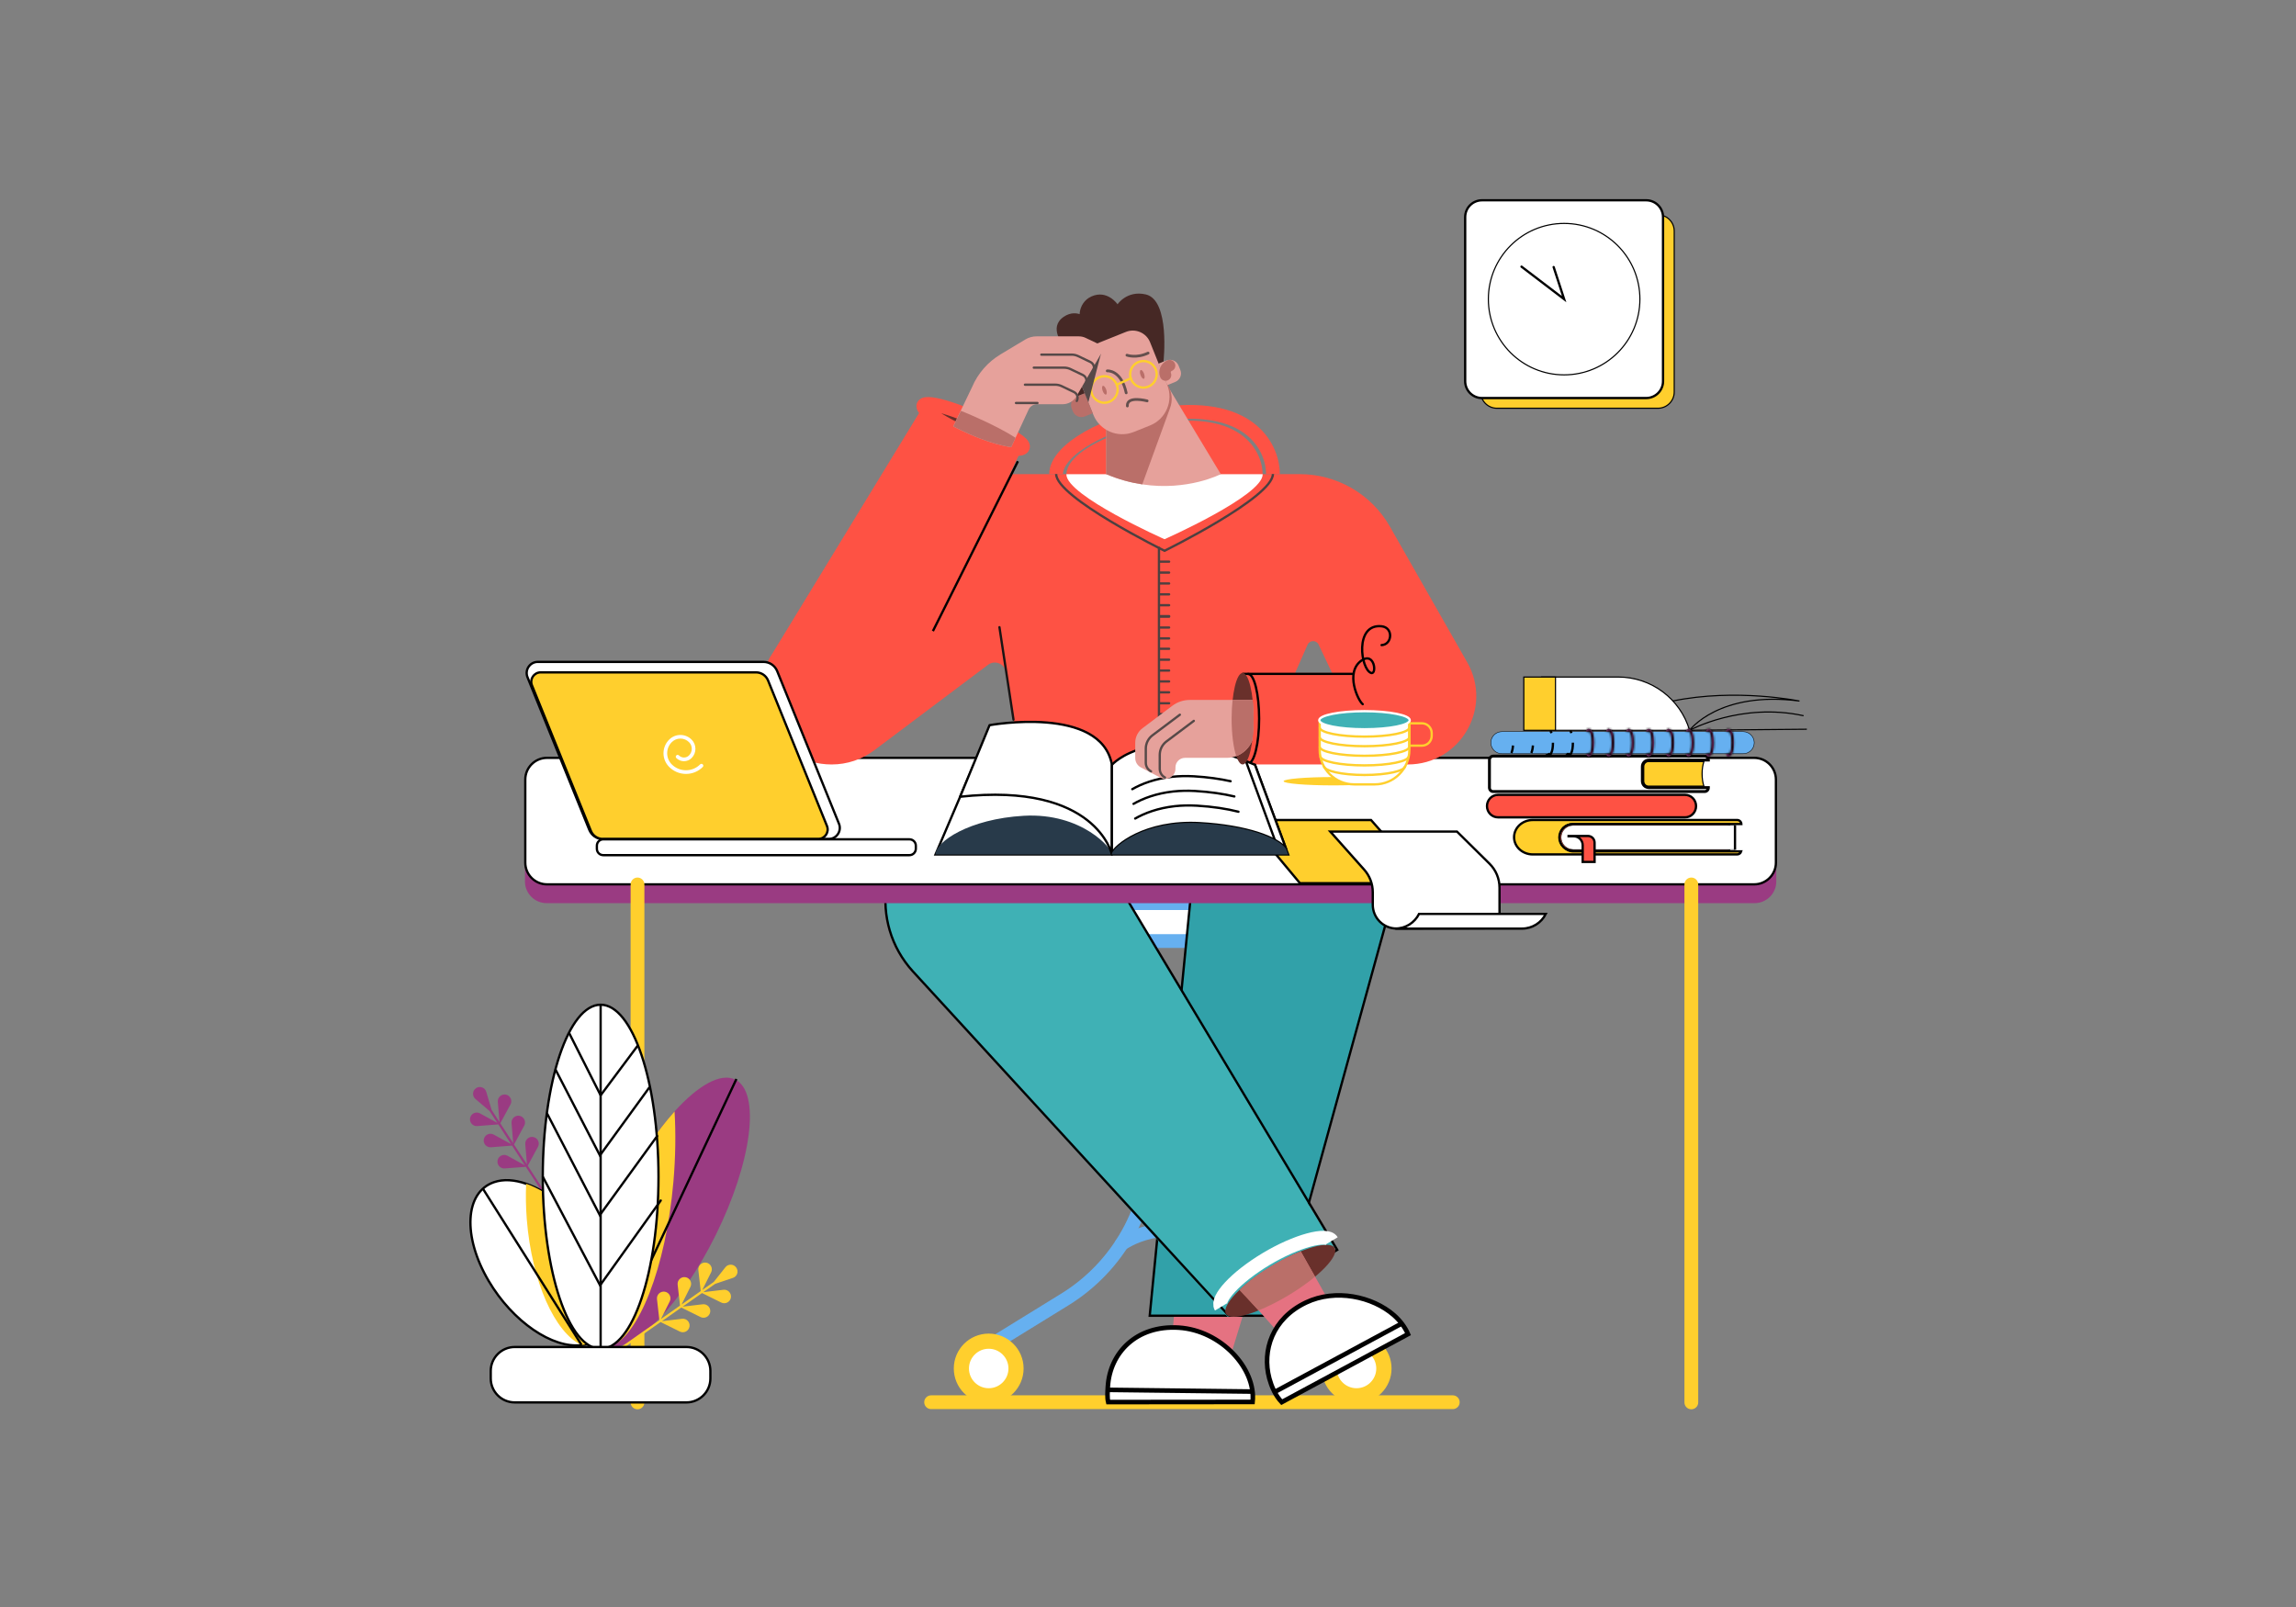 <svg width="1000" height="700" viewBox="0 0 1000 700" fill="none" xmlns="http://www.w3.org/2000/svg">
<rect x="0" y="0" width="1000" height="700" fill="#808080" stroke="none"/>
<path d="M405.539 610.798H632.739" stroke="#FFCF2D" stroke-width="6" stroke-miterlimit="10" stroke-linecap="round"/>
<path d="M519.059 409.904V498.866C519.059 526.254 533.259 551.683 556.579 566.057L589.399 586.288" stroke="#66B0F0" stroke-width="6" stroke-miterlimit="10" stroke-linecap="round" stroke-linejoin="round"/>
<path d="M501.277 409.904V498.866C501.277 526.254 487.078 551.683 463.758 566.057L430.938 586.288" stroke="#66B0F0" stroke-width="6" stroke-miterlimit="10" stroke-linecap="round" stroke-linejoin="round"/>
<path d="M489.337 409.904H529.358C532.898 409.904 535.758 407.045 535.758 403.507V393.411H482.938V403.507C482.938 407.045 485.797 409.904 489.337 409.904Z" fill="white" stroke="#66B0F0" stroke-width="6" stroke-miterlimit="10"/>
<path d="M590.88 610.798C582.76 610.798 576.18 604.221 576.18 596.104C576.18 587.988 582.76 581.411 590.88 581.411C599 581.411 605.58 587.988 605.58 596.104C605.58 604.221 599 610.798 590.88 610.798Z" fill="white" stroke="#FFCF2D" stroke-miterlimit="10"/>
<path d="M430.618 610.798C422.498 610.798 415.918 604.221 415.918 596.104C415.918 587.988 422.498 581.411 430.618 581.411C438.738 581.411 445.318 587.988 445.318 596.104C445.318 604.221 438.738 610.798 430.618 610.798Z" fill="white" stroke="#FFCF2D" stroke-miterlimit="10"/>
<path d="M430.62 607.699C424.22 607.699 419.02 602.502 419.02 596.104C419.02 589.707 424.22 584.509 430.62 584.509C437.02 584.509 442.22 589.707 442.22 596.104C442.22 602.502 437.02 607.699 430.62 607.699Z" fill="white" stroke="#FFCF2D" stroke-width="6" stroke-miterlimit="10"/>
<path d="M590.819 607.699C584.419 607.699 579.219 602.502 579.219 596.104C579.219 589.707 584.419 584.509 590.819 584.509C597.219 584.509 602.419 589.707 602.419 596.104C602.419 602.502 597.219 607.699 590.819 607.699Z" fill="white" stroke="#FFCF2D" stroke-width="6" stroke-miterlimit="10"/>
<path d="M488.559 541.847C488.559 541.847 507.599 527.893 531.819 541.847" stroke="#66B0F0" stroke-width="6" stroke-miterlimit="10" stroke-linecap="round" stroke-linejoin="round"/>
<path d="M603.042 404.138L603.039 404.146L603.037 404.154L556.518 573.114H500.75L519.096 385.494C522.046 364.512 539.874 348.931 560.898 348.99H560.899H564.899C593.262 349.05 611.534 376.792 603.042 404.138Z" fill="#31A1A9" stroke="black"/>
<path d="M511.279 573.614H541.159L536.459 588.987C530.559 583.11 522.339 578.871 513.359 578.332C512.519 578.272 511.699 578.252 510.879 578.252L511.279 573.614Z" fill="#E57281"/>
<path d="M545.559 610.678C547.119 596.204 531.838 579.451 513.338 578.312C494.838 577.172 483.419 589.387 482.519 603.901C482.379 606.1 482.178 608.779 482.658 610.738L545.559 610.678Z" fill="white" stroke="black" stroke-width="2" stroke-miterlimit="10"/>
<path d="M483.059 605.42L545.559 606.16" stroke="black" stroke-width="2" stroke-miterlimit="10"/>
<path d="M534.72 573.614L582.02 544.826L476.26 367.722C462.88 346.511 428.92 339.954 407.5 352.989C382.8 368.022 377.96 401.828 397.44 423.179L534.72 573.614Z" fill="#3FB1B5"/>
<path d="M534.919 572.814L582.419 544.427L476.459 367.722C463.079 346.511 429.119 339.954 407.699 352.989C382.999 368.022 378.159 401.828 397.639 423.179L534.919 572.814Z" stroke="black" stroke-miterlimit="10"/>
<path d="M581.28 543.567C579.18 540.088 566.88 543.627 553.8 551.503C540.72 559.36 531.86 568.836 533.96 572.314C536.06 575.793 548.32 571.975 561.4 564.118C574.46 556.261 583.36 547.065 581.28 543.567Z" fill="#69302B"/>
<path d="M578.398 566.077L556.318 579.951L550.078 572.954L548.178 570.815L540.258 561.939C543.658 558.46 548.318 554.782 553.818 551.503C558.258 548.845 562.638 546.726 566.598 545.286L572.778 556.141L574.138 558.52L578.398 566.077Z" fill="#E57281"/>
<path d="M613.239 581.131L558.239 610.778C556.859 609.298 555.679 607.559 554.739 605.58C553.939 603.921 553.319 602.182 552.839 600.422C549.599 588.267 554.179 574.334 568.799 567.376C581.699 561.239 597.759 564.758 607.039 572.834C609.779 575.253 611.939 578.072 613.239 581.131Z" fill="white" stroke="black" stroke-width="2" stroke-miterlimit="10"/>
<path d="M610.301 576.633L555.281 606.28" stroke="black" stroke-width="2" stroke-miterlimit="10" stroke-linecap="round"/>
<path d="M572.74 556.122C569.58 558.761 565.7 561.519 561.36 564.118C556.72 566.917 552.16 569.196 548.14 570.815L539.82 561.939C543.22 558.461 548.28 554.782 553.78 551.504C558.22 548.845 562.6 546.526 566.56 545.086L572.74 556.122Z" fill="#BA6F69"/>
<path d="M580.058 540.488C577.958 537.01 564.678 540.468 551.378 548.465C538.078 556.461 529.638 565.837 531.738 569.316" stroke="white" stroke-width="6" stroke-miterlimit="10"/>
<path d="M764.181 393.411C769.401 393.411 773.641 389.173 773.641 383.955V347.77C773.641 342.553 769.401 338.314 764.181 338.314H238.101C232.881 338.314 228.641 342.553 228.641 347.77V383.955C228.641 389.173 232.881 393.411 238.101 393.411H764.181Z" fill="#9A3B82"/>
<path d="M764.021 330.118H238.241C233.021 330.118 228.781 334.356 228.781 339.574V375.759C228.781 380.976 233.021 385.215 238.241 385.215H764.021C769.241 385.215 773.481 380.976 773.481 375.759V339.574C773.481 334.356 769.241 330.118 764.021 330.118Z" fill="white" stroke="black" stroke-miterlimit="10"/>
<path d="M736.641 385.254V610.878" stroke="#FFCF2D" stroke-width="6" stroke-miterlimit="10" stroke-linecap="round"/>
<path d="M277.66 385.254V610.878" stroke="#FFCF2D" stroke-width="6" stroke-miterlimit="10" stroke-linecap="round"/>
<path d="M260.38 554.722L259.54 555.262L229.02 508.262L219.84 508.962C217.88 509.122 216.32 507.342 216.72 505.403C217.14 503.484 219.28 502.484 221.02 503.444L228.56 507.582L223.02 499.026L213.84 499.746C211.88 499.906 210.32 498.106 210.74 496.187C211.16 494.268 213.3 493.268 215.04 494.228L222.58 498.346L217.04 489.79L207.86 490.51C205.9 490.669 204.34 488.87 204.76 486.951C205.18 485.032 207.32 484.032 209.06 484.992L216.6 489.13L213.26 483.992L207.06 478.695C205.56 477.415 205.72 475.056 207.36 473.977C209.02 472.897 211.24 473.717 211.8 475.616L214.1 483.433L217.54 488.73L216.82 479.934C216.66 477.975 218.44 476.416 220.36 476.815C222.28 477.215 223.28 479.374 222.34 481.094L217.9 489.29L223.52 497.946L222.8 489.17C222.64 487.211 224.42 485.652 226.34 486.051C228.26 486.451 229.26 488.61 228.32 490.33L223.88 498.526L229.5 507.182L228.78 498.406C228.62 496.447 230.4 494.868 232.32 495.287C234.24 495.687 235.24 497.846 234.3 499.566L229.86 507.762L260.38 554.722Z" fill="#9A3B82"/>
<path d="M311.659 538.109C296.999 567.636 277.199 588.168 265.499 586.748C264.539 586.628 263.639 586.368 262.799 585.948C251.679 580.431 255.519 550.064 271.399 518.118C278.199 504.423 286.099 492.689 293.779 484.152C304.039 472.777 313.899 467.119 320.259 470.278C331.379 475.796 327.519 506.163 311.659 538.109Z" fill="#9A3B82"/>
<path d="M293.299 514.779C290.039 552.203 278.059 582.39 265.519 586.748C264.559 586.628 263.659 586.368 262.819 585.949C251.699 580.431 255.539 550.064 271.419 518.118C278.219 504.424 286.119 492.689 293.799 484.152C294.359 493.568 294.239 503.944 293.299 514.779Z" fill="#FFCF2D"/>
<path d="M320.74 470L266 586.47" stroke="black" stroke-miterlimit="10"/>
<path d="M319.22 556.641L311.48 559.24L306.32 562.859L315.08 561.819C317.04 561.579 318.66 563.299 318.34 565.238C318 567.177 315.9 568.257 314.12 567.377L305.76 563.239L297.3 569.176L306.06 568.137C308.02 567.897 309.64 569.616 309.32 571.555C308.98 573.494 306.88 574.574 305.1 573.694L296.74 569.556L288.3 575.493L297.06 574.454C299.02 574.214 300.64 575.933 300.3 577.872C299.96 579.812 297.86 580.891 296.08 580.011L287.72 575.873L272.26 586.729H270.52L287.18 575.034L286.14 565.897C285.92 563.938 287.64 562.319 289.58 562.659C291.52 562.999 292.58 565.118 291.7 566.877L287.84 574.574L296.18 568.716L295.14 559.58C294.92 557.621 296.64 556.002 298.58 556.342C300.52 556.681 301.58 558.801 300.7 560.56L296.86 568.236L305.2 562.379L304.16 553.243C303.94 551.284 305.66 549.664 307.6 550.004C309.54 550.344 310.6 552.463 309.72 554.223L305.86 561.919L310.88 558.401L315.94 552.003C317.16 550.464 319.54 550.524 320.66 552.143C321.84 553.763 321.1 556.022 319.22 556.641Z" fill="#FFCF2D"/>
<path d="M256.479 585.189C255.479 585.529 254.419 585.769 253.339 585.909C240.739 587.548 223.339 575.793 212.819 557.941C201.399 538.549 202.439 519.317 215.139 514.959C219.259 513.54 224.119 513.88 229.159 515.639C239.679 519.297 251.079 529.093 258.799 542.188C270.199 561.599 269.159 580.831 256.479 585.189Z" fill="white" stroke="black" stroke-miterlimit="10"/>
<path d="M256.478 585.189C255.478 585.529 254.418 585.769 253.338 585.909C241.698 580.631 231.578 558.281 229.438 531.133C229.018 525.775 228.938 520.577 229.158 515.639C239.678 519.298 251.078 529.093 258.798 542.188C270.198 561.599 269.158 580.831 256.478 585.189Z" fill="#FFCF2D"/>
<path d="M210.32 517.778L253.32 585.909" stroke="black" stroke-miterlimit="10"/>
<path d="M261.598 587.548C275.516 587.548 286.798 553.993 286.798 512.6C286.798 471.208 275.516 437.652 261.598 437.652C247.681 437.652 236.398 471.208 236.398 512.6C236.398 553.993 247.681 587.548 261.598 587.548Z" fill="white" stroke="black" stroke-miterlimit="10"/>
<path d="M261.598 437.632V587.548" stroke="black" stroke-miterlimit="10"/>
<path d="M277.657 455.605L261.597 477.115L247.977 450.167" stroke="black" stroke-miterlimit="10" stroke-linecap="round"/>
<path d="M282.72 473.817L261.28 503.284L242 466" stroke="black" stroke-miterlimit="10" stroke-linecap="round"/>
<path d="M286.218 494.868L261.238 529.293L238.418 485.312" stroke="black" stroke-miterlimit="10" stroke-linecap="round"/>
<path d="M287.777 522.936L261.357 559.88L236.457 512.66" stroke="black" stroke-miterlimit="10" stroke-linecap="round"/>
<path d="M298.958 610.878H224.178C218.418 610.878 213.738 606.2 213.738 600.443V597.184C213.738 591.427 218.418 586.749 224.178 586.749H298.958C304.718 586.749 309.398 591.427 309.398 597.184V600.443C309.398 606.22 304.718 610.878 298.958 610.878Z" fill="white" stroke="black" stroke-miterlimit="10"/>
<path d="M738.701 351.13C738.701 353.841 736.536 356.027 733.901 356.027H652.441C649.786 356.027 647.641 353.842 647.641 351.13C647.641 348.419 649.805 346.232 652.441 346.232H733.901C736.536 346.232 738.701 348.419 738.701 351.13Z" fill="#FE5244" stroke="black"/>
<path d="M704.821 294.914H671.48V318.104H735.88C731.8 304.35 719.161 294.914 704.821 294.914Z" fill="white" stroke="black" stroke-width="0.5" stroke-miterlimit="10"/>
<path d="M677.48 294.914V318.104L663.68 318.124V294.914H677.48Z" fill="#FFCF2D" stroke="black" stroke-width="0.5" stroke-miterlimit="10"/>
<path d="M786.941 317.644L735.881 318.104C735.881 318.104 748.661 300.791 783.741 305.369C783.741 305.369 756.301 299.652 728.461 305.369" stroke="black" stroke-width="0.5" stroke-miterlimit="10"/>
<path d="M735.879 318.103C735.879 318.103 758.259 305.809 785.539 311.766" stroke="black" stroke-width="0.5" stroke-miterlimit="10"/>
<path d="M741.33 337.076C741.33 339.116 741.625 340.991 742.108 342.443H717.96C716.852 342.443 715.91 341.469 715.91 340.254V333.917C715.91 332.682 716.832 331.728 717.96 331.728H742.106C741.624 333.164 741.33 335.038 741.33 337.076Z" fill="#FFCF2D" stroke="black" stroke-width="0.5"/>
<path d="M743.939 330.958L718.12 330.958L718.112 330.958C716.506 330.982 715.18 332.277 715.18 333.917V340.254C715.18 341.893 716.507 343.193 718.12 343.193H743.939C743.918 344.017 743.25 344.672 742.42 344.672H650.36C649.516 344.672 648.84 343.996 648.84 343.153V330.998C648.84 330.155 649.516 329.479 650.36 329.479H742.42C743.25 329.479 743.918 330.134 743.939 330.958Z" fill="white" stroke="black"/>
<path d="M715.68 333.917V340.254C715.68 341.614 716.78 342.693 718.12 342.693H744.44V343.153C744.44 344.272 743.54 345.172 742.42 345.172H650.36C649.24 345.172 648.34 344.272 648.34 343.153V330.998C648.34 329.879 649.24 328.979 650.36 328.979H742.42C743.54 328.979 744.44 329.879 744.44 330.998V331.458H718.12C716.78 331.478 715.68 332.557 715.68 333.917Z" stroke="black" stroke-width="0.5" stroke-miterlimit="10"/>
<path d="M681.044 360.497L681.044 360.497L681.04 360.5C679.959 361.513 679.321 363.295 679.321 364.784C679.321 366.294 679.98 367.802 681.025 368.929C682.071 370.059 683.538 370.841 685.181 370.841H758.372C758.154 371.609 757.447 372.18 756.601 372.18H667.581C665.328 372.18 663.289 371.328 661.82 369.974C660.353 368.62 659.441 366.75 659.441 364.684C659.441 360.577 663.041 357.187 667.581 357.187H756.601C757.582 357.187 758.397 357.963 758.44 358.946H685.185C683.556 358.925 682.095 359.533 681.044 360.497Z" fill="#FFCF2D" stroke="black"/>
<path d="M684.92 359.026H753.1V359.426V370.141V370.541H684.92C684.164 370.541 683.43 370.393 682.772 370.12L682.77 370.119C682.044 369.821 681.385 369.397 680.86 368.854L680.86 368.854L680.854 368.848C679.803 367.798 679.16 366.364 679.16 364.784C679.16 361.601 681.736 359.026 684.92 359.026Z" fill="#FE5244" stroke="black"/>
<path d="M755.56 359.526V370.041H685.18C682.275 370.041 679.92 367.687 679.92 364.783C679.92 363.332 680.509 362.017 681.451 361.055C682.393 360.114 683.708 359.526 685.16 359.526H755.56Z" fill="white" stroke="black" stroke-width="0.2"/>
<path d="M755.66 359.426V370.141" stroke="black" stroke-miterlimit="10"/>
<path d="M694.5 367.023V375.459H689.32V368.162C689.32 366.028 687.598 364.284 685.44 364.284H683.18V364.144H691.62C693.222 364.144 694.5 365.438 694.5 367.023Z" fill="#FE5244" stroke="black"/>
<path d="M654.139 318.704H759.219C761.863 318.704 764.019 320.857 764.039 323.501C764.039 326.165 761.884 328.319 759.219 328.319H654.139C651.474 328.319 649.339 326.165 649.319 323.521C649.319 320.858 651.474 318.704 654.139 318.704Z" fill="#66B0F0" stroke="black" stroke-width="0.2"/>
<mask id="path-55-inside-1_1_1968" fill="white">
<path d="M735.38 328.439H734.32C734.44 328.759 734.74 329.559 735.4 329.559C735.8 329.559 737.76 329.259 737.76 323.521C737.76 321.482 737.52 319.923 737.04 318.863C736.46 317.604 735.7 317.464 735.42 317.464C734.74 317.464 734.44 318.284 734.32 318.603H735.38C735.42 318.523 735.46 318.483 735.48 318.463C735.84 318.563 736.8 319.563 736.8 323.521C736.8 327.48 735.84 328.459 735.48 328.579C735.44 328.539 735.4 328.499 735.38 328.439Z"/>
</mask>
<path d="M735.38 328.439H734.32C734.44 328.759 734.74 329.559 735.4 329.559C735.8 329.559 737.76 329.259 737.76 323.521C737.76 321.482 737.52 319.923 737.04 318.863C736.46 317.604 735.7 317.464 735.42 317.464C734.74 317.464 734.44 318.284 734.32 318.603H735.38C735.42 318.523 735.46 318.483 735.48 318.463C735.84 318.563 736.8 319.563 736.8 323.521C736.8 327.48 735.84 328.459 735.48 328.579C735.44 328.539 735.4 328.499 735.38 328.439Z" fill="#9A3B82"/>
<path d="M735.38 328.439L736.329 328.123L736.101 327.439H735.38V328.439ZM734.32 328.439V327.439H732.877L733.384 328.79L734.32 328.439ZM737.04 318.863L737.951 318.451L737.949 318.445L737.04 318.863ZM734.32 318.603L733.384 318.252L732.877 319.603H734.32V318.603ZM735.38 318.603V319.603H735.998L736.275 319.051L735.38 318.603ZM735.48 318.463L735.748 317.5L735.186 317.344L734.773 317.756L735.48 318.463ZM735.48 328.579L734.773 329.286L735.21 329.723L735.796 329.528L735.48 328.579ZM735.38 327.439H734.32V329.439H735.38V327.439ZM733.384 328.79C733.441 328.942 733.586 329.341 733.846 329.703C734.107 330.066 734.609 330.559 735.4 330.559V328.559C735.45 328.559 735.495 328.577 735.516 328.591C735.526 328.598 735.508 328.588 735.47 328.535C735.433 328.483 735.394 328.414 735.355 328.33C735.317 328.247 735.287 328.168 735.257 328.088L733.384 328.79ZM735.4 330.559C735.884 330.559 736.805 330.357 737.557 329.255C738.262 328.22 738.76 326.473 738.76 323.521H736.76C736.76 326.307 736.279 327.578 735.904 328.128C735.575 328.611 735.316 328.559 735.4 328.559V330.559ZM738.76 323.521C738.76 321.432 738.519 319.703 737.951 318.451L736.129 319.276C736.522 320.142 736.76 321.532 736.76 323.521H738.76ZM737.949 318.445C737.594 317.674 737.144 317.164 736.661 316.852C736.179 316.54 735.725 316.464 735.42 316.464V318.464C735.396 318.464 735.461 318.457 735.575 318.531C735.687 318.603 735.907 318.793 736.132 319.282L737.949 318.445ZM735.42 316.464C734.62 316.464 734.112 316.962 733.847 317.332C733.584 317.7 733.439 318.106 733.384 318.252L735.257 318.955C735.288 318.871 735.318 318.791 735.357 318.706C735.396 318.62 735.436 318.549 735.474 318.495C735.513 318.44 735.533 318.429 735.524 318.435C735.505 318.447 735.464 318.464 735.42 318.464V316.464ZM734.32 319.603H735.38V317.603H734.32V319.603ZM736.275 319.051C736.264 319.072 736.248 319.097 736.227 319.125C736.205 319.153 736.184 319.174 736.187 319.171L734.773 317.756C734.716 317.813 734.594 317.941 734.486 318.156L736.275 319.051ZM735.213 319.427C735.034 319.377 735 319.295 735.069 319.378C735.123 319.443 735.226 319.597 735.339 319.898C735.567 320.503 735.8 321.612 735.8 323.521H737.8C737.8 321.473 737.553 320.102 737.211 319.193C737.039 318.737 736.836 318.375 736.608 318.101C736.395 317.844 736.107 317.6 735.748 317.5L735.213 319.427ZM735.8 323.521C735.8 325.431 735.567 326.534 735.34 327.136C735.094 327.788 734.917 327.713 735.164 327.63L735.796 329.528C736.404 329.325 736.887 328.7 737.211 327.843C737.553 326.936 737.8 325.57 737.8 323.521H735.8ZM736.187 327.872C736.16 327.845 736.185 327.868 736.212 327.902C736.247 327.947 736.295 328.021 736.329 328.123L734.432 328.756C734.537 329.07 734.751 329.264 734.773 329.286L736.187 327.872Z" fill="black" mask="url(#path-55-inside-1_1_1968)"/>
<mask id="path-57-inside-2_1_1968" fill="white">
<path d="M744.06 328.439H743C743.12 328.759 743.42 329.559 744.08 329.559C744.48 329.559 746.44 329.259 746.44 323.521C746.44 321.482 746.2 319.923 745.72 318.863C745.14 317.604 744.38 317.464 744.1 317.464C743.42 317.464 743.12 318.284 743 318.603H744.06C744.1 318.523 744.14 318.483 744.16 318.463C744.52 318.563 745.48 319.563 745.48 323.521C745.48 327.48 744.52 328.459 744.16 328.579C744.14 328.539 744.1 328.499 744.06 328.439Z"/>
</mask>
<path d="M744.06 328.439H743C743.12 328.759 743.42 329.559 744.08 329.559C744.48 329.559 746.44 329.259 746.44 323.521C746.44 321.482 746.2 319.923 745.72 318.863C745.14 317.604 744.38 317.464 744.1 317.464C743.42 317.464 743.12 318.284 743 318.603H744.06C744.1 318.523 744.14 318.483 744.16 318.463C744.52 318.563 745.48 319.563 745.48 323.521C745.48 327.48 744.52 328.459 744.16 328.579C744.14 328.539 744.1 328.499 744.06 328.439Z" fill="#9A3B82"/>
<path d="M744.06 328.439L744.892 327.884L744.595 327.439H744.06V328.439ZM743 328.439V327.439H741.557L742.064 328.79L743 328.439ZM745.72 318.863L746.631 318.451L746.628 318.445L745.72 318.863ZM743 318.603L742.064 318.252L741.557 319.603H743V318.603ZM744.06 318.603V319.603H744.678L744.954 319.051L744.06 318.603ZM744.16 318.463L744.428 317.5L743.866 317.344L743.453 317.756L744.16 318.463ZM744.16 328.579L743.266 329.026L743.654 329.802L744.476 329.528L744.16 328.579ZM744.06 327.439H743V329.439H744.06V327.439ZM742.064 328.79C742.121 328.942 742.265 329.341 742.526 329.703C742.787 330.066 743.289 330.559 744.08 330.559V328.559C744.13 328.559 744.175 328.577 744.195 328.591C744.206 328.598 744.188 328.588 744.149 328.535C744.112 328.483 744.073 328.414 744.035 328.33C743.996 328.247 743.966 328.168 743.936 328.088L742.064 328.79ZM744.08 330.559C744.564 330.559 745.485 330.357 746.236 329.255C746.941 328.22 747.44 326.473 747.44 323.521H745.44C745.44 326.307 744.959 327.578 744.584 328.128C744.255 328.611 743.996 328.559 744.08 328.559V330.559ZM747.44 323.521C747.44 321.432 747.198 319.704 746.631 318.451L744.809 319.276C745.202 320.142 745.44 321.532 745.44 323.521H747.44ZM746.628 318.445C746.273 317.674 745.824 317.164 745.341 316.852C744.859 316.54 744.405 316.464 744.1 316.464V318.464C744.075 318.464 744.141 318.457 744.254 318.531C744.366 318.603 744.587 318.793 744.812 319.282L746.628 318.445ZM744.1 316.464C743.299 316.464 742.791 316.962 742.526 317.332C742.264 317.7 742.119 318.106 742.064 318.252L743.936 318.955C743.968 318.871 743.997 318.791 744.037 318.706C744.076 318.62 744.115 318.549 744.154 318.495C744.193 318.44 744.213 318.429 744.204 318.435C744.185 318.447 744.144 318.464 744.1 318.464V316.464ZM743 319.603H744.06V317.603H743V319.603ZM744.954 319.051C744.944 319.072 744.928 319.097 744.907 319.125C744.885 319.153 744.864 319.174 744.867 319.171L743.453 317.756C743.396 317.813 743.273 317.941 743.166 318.156L744.954 319.051ZM743.892 319.427C743.714 319.377 743.68 319.295 743.748 319.378C743.802 319.443 743.906 319.597 744.019 319.898C744.247 320.503 744.48 321.612 744.48 323.521H746.48C746.48 321.473 746.233 320.102 745.891 319.193C745.719 318.737 745.515 318.375 745.288 318.101C745.075 317.844 744.786 317.6 744.428 317.5L743.892 319.427ZM744.48 323.521C744.48 325.431 744.247 326.534 744.019 327.136C743.773 327.788 743.596 327.713 743.844 327.63L744.476 329.528C745.084 329.325 745.567 328.7 745.891 327.843C746.233 326.936 746.48 325.57 746.48 323.521H744.48ZM745.054 328.132C745.02 328.064 744.986 328.011 744.962 327.977C744.939 327.943 744.917 327.915 744.907 327.902C744.88 327.868 744.887 327.877 744.892 327.884L743.228 328.994C743.252 329.03 743.275 329.061 743.292 329.084C743.301 329.096 743.309 329.106 743.315 329.113C743.318 329.117 743.321 329.121 743.323 329.124C743.325 329.127 743.327 329.129 743.328 329.131C743.331 329.135 743.332 329.135 743.331 329.134C743.33 329.133 743.326 329.128 743.321 329.121C743.316 329.113 743.308 329.102 743.299 329.086C743.29 329.071 743.278 329.051 743.266 329.026L745.054 328.132Z" fill="black" mask="url(#path-57-inside-2_1_1968)"/>
<mask id="path-59-inside-3_1_1968" fill="white">
<path d="M752.76 328.439H751.7C751.82 328.759 752.12 329.559 752.78 329.559C753.34 329.559 755.14 329.119 755.14 323.521C755.14 317.904 753.34 317.484 752.78 317.484C752.1 317.484 751.8 318.304 751.68 318.623H752.74C752.78 318.543 752.82 318.503 752.84 318.483C753.24 318.583 754.16 319.623 754.16 323.541C754.16 325.94 753.82 327.18 753.52 327.819C753.28 328.339 753.02 328.559 752.84 328.599C752.82 328.539 752.8 328.499 752.76 328.439Z"/>
</mask>
<path d="M752.76 328.439H751.7C751.82 328.759 752.12 329.559 752.78 329.559C753.34 329.559 755.14 329.119 755.14 323.521C755.14 317.904 753.34 317.484 752.78 317.484C752.1 317.484 751.8 318.304 751.68 318.623H752.74C752.78 318.543 752.82 318.503 752.84 318.483C753.24 318.583 754.16 319.623 754.16 323.541C754.16 325.94 753.82 327.18 753.52 327.819C753.28 328.339 753.02 328.559 752.84 328.599C752.82 328.539 752.8 328.499 752.76 328.439Z" fill="#9A3B82"/>
<path d="M752.76 328.439L753.592 327.884L753.295 327.439H752.76V328.439ZM751.7 328.439V327.439H750.256L750.763 328.79L751.7 328.439ZM751.68 318.623L750.743 318.272L750.236 319.623H751.68V318.623ZM752.74 318.623V319.623H753.358L753.634 319.071L752.74 318.623ZM752.84 318.483L753.082 317.513L752.533 317.376L752.133 317.776L752.84 318.483ZM753.52 327.819L752.614 327.395L752.612 327.4L753.52 327.819ZM752.84 328.599L751.891 328.915L752.176 329.771L753.057 329.575L752.84 328.599ZM752.76 327.439H751.7V329.439H752.76V327.439ZM750.763 328.79C750.82 328.942 750.965 329.341 751.225 329.703C751.486 330.066 751.989 330.559 752.78 330.559V328.559C752.83 328.559 752.874 328.577 752.895 328.591C752.906 328.598 752.887 328.588 752.849 328.535C752.812 328.483 752.773 328.414 752.734 328.33C752.696 328.247 752.666 328.168 752.636 328.088L750.763 328.79ZM752.78 330.559C753.368 330.559 754.291 330.301 755.011 329.18C755.683 328.133 756.14 326.395 756.14 323.521H754.14C754.14 326.245 753.696 327.526 753.328 328.099C753.153 328.371 753.002 328.475 752.923 328.515C752.842 328.558 752.788 328.559 752.78 328.559V330.559ZM756.14 323.521C756.14 320.638 755.684 318.9 755.01 317.854C754.286 316.731 753.361 316.484 752.78 316.484V318.484C752.793 318.484 752.848 318.486 752.928 318.527C753.005 318.566 753.155 318.667 753.329 318.938C753.696 319.507 754.14 320.787 754.14 323.521H756.14ZM752.78 316.484C751.979 316.484 751.471 316.982 751.206 317.352C750.944 317.72 750.798 318.126 750.743 318.272L752.616 318.975C752.647 318.891 752.677 318.811 752.716 318.726C752.755 318.64 752.795 318.569 752.833 318.515C752.873 318.46 752.893 318.449 752.884 318.455C752.865 318.467 752.824 318.484 752.78 318.484V316.484ZM751.68 319.623H752.74V317.623H751.68V319.623ZM753.634 319.071C753.624 319.092 753.608 319.117 753.586 319.145C753.564 319.173 753.543 319.194 753.547 319.191L752.133 317.776C752.075 317.833 751.953 317.961 751.845 318.176L753.634 319.071ZM752.597 319.454C752.415 319.408 752.378 319.322 752.443 319.401C752.497 319.466 752.599 319.621 752.711 319.925C752.936 320.537 753.16 321.648 753.16 323.541H755.16C755.16 321.516 754.924 320.148 754.588 319.236C754.42 318.778 754.218 318.409 753.986 318.129C753.767 317.863 753.465 317.609 753.082 317.513L752.597 319.454ZM753.16 323.541C753.16 325.859 752.829 326.937 752.614 327.395L754.425 328.244C754.81 327.423 755.16 326.022 755.16 323.541H753.16ZM752.612 327.4C752.525 327.589 752.455 327.676 752.429 327.704C752.416 327.717 752.421 327.709 752.447 327.692C752.472 327.676 752.531 327.643 752.623 327.623L753.057 329.575C753.41 329.497 753.687 329.286 753.886 329.074C754.094 328.852 754.275 328.57 754.428 328.239L752.612 327.4ZM753.788 328.283C753.737 328.128 753.674 328.008 753.592 327.884L751.928 328.994C751.934 329.003 751.925 328.991 751.913 328.966C751.907 328.954 751.902 328.943 751.897 328.933C751.893 328.923 751.891 328.916 751.891 328.915L753.788 328.283Z" fill="black" mask="url(#path-59-inside-3_1_1968)"/>
<mask id="path-61-inside-4_1_1968" fill="white">
<path d="M709.279 328.439H708.219C708.339 328.759 708.639 329.559 709.299 329.559C709.699 329.559 711.659 329.259 711.659 323.521C711.659 317.904 709.859 317.484 709.299 317.484C708.619 317.484 708.319 318.304 708.199 318.623H709.259C709.299 318.543 709.339 318.503 709.359 318.483C709.759 318.583 710.679 319.623 710.679 323.541C710.679 327.5 709.719 328.479 709.359 328.599C709.359 328.539 709.319 328.499 709.279 328.439Z"/>
</mask>
<path d="M709.279 328.439H708.219C708.339 328.759 708.639 329.559 709.299 329.559C709.699 329.559 711.659 329.259 711.659 323.521C711.659 317.904 709.859 317.484 709.299 317.484C708.619 317.484 708.319 318.304 708.199 318.623H709.259C709.299 318.543 709.339 318.503 709.359 318.483C709.759 318.583 710.679 319.623 710.679 323.541C710.679 327.5 709.719 328.479 709.359 328.599C709.359 328.539 709.319 328.499 709.279 328.439Z" fill="#9A3B82"/>
<path d="M709.279 328.439L710.111 327.884L709.814 327.439H709.279V328.439ZM708.219 328.439V327.439H706.776L707.283 328.79L708.219 328.439ZM708.199 318.623L707.263 318.272L706.756 319.623H708.199V318.623ZM709.259 318.623V319.623H709.877L710.154 319.071L709.259 318.623ZM709.359 318.483L709.602 317.513L709.053 317.376L708.652 317.776L709.359 318.483ZM709.359 328.599H708.359V329.986L709.675 329.548L709.359 328.599ZM709.279 327.439H708.219V329.439H709.279V327.439ZM707.283 328.79C707.34 328.942 707.485 329.341 707.745 329.703C708.006 330.066 708.508 330.559 709.299 330.559V328.559C709.349 328.559 709.394 328.577 709.415 328.591C709.425 328.598 709.407 328.588 709.369 328.535C709.331 328.483 709.293 328.414 709.254 328.33C709.216 328.247 709.186 328.168 709.156 328.088L707.283 328.79ZM709.299 330.559C709.783 330.559 710.704 330.357 711.456 329.255C712.161 328.22 712.659 326.473 712.659 323.521H710.659C710.659 326.307 710.178 327.578 709.803 328.128C709.474 328.611 709.215 328.559 709.299 328.559V330.559ZM712.659 323.521C712.659 320.638 712.203 318.9 711.53 317.854C710.806 316.731 709.881 316.484 709.299 316.484V318.484C709.312 318.484 709.367 318.486 709.447 318.527C709.524 318.566 709.675 318.667 709.849 318.938C710.215 319.507 710.659 320.787 710.659 323.521H712.659ZM709.299 316.484C708.499 316.484 707.991 316.982 707.726 317.352C707.463 317.72 707.318 318.126 707.263 318.272L709.135 318.975C709.167 318.891 709.197 318.811 709.236 318.726C709.275 318.64 709.315 318.569 709.353 318.515C709.392 318.46 709.412 318.449 709.403 318.455C709.384 318.467 709.343 318.484 709.299 318.484V316.484ZM708.199 319.623H709.259V317.623H708.199V319.623ZM710.154 319.071C710.143 319.092 710.127 319.117 710.106 319.145C710.084 319.173 710.063 319.194 710.066 319.191L708.652 317.776C708.595 317.833 708.473 317.961 708.365 318.176L710.154 319.071ZM709.117 319.454C708.934 319.408 708.897 319.322 708.963 319.401C709.016 319.466 709.119 319.621 709.231 319.925C709.455 320.537 709.679 321.648 709.679 323.541H711.679C711.679 321.516 711.443 320.148 711.108 319.236C710.94 318.778 710.737 318.41 710.506 318.129C710.286 317.863 709.984 317.609 709.602 317.513L709.117 319.454ZM709.679 323.541C709.679 325.451 709.446 326.554 709.219 327.156C708.973 327.808 708.796 327.733 709.043 327.65L709.675 329.548C710.283 329.345 710.766 328.72 711.09 327.863C711.432 326.956 711.679 325.59 711.679 323.541H709.679ZM710.359 328.599C710.359 328.323 710.26 328.118 710.191 328.004C710.161 327.954 710.132 327.913 710.122 327.899C710.106 327.878 710.11 327.882 710.111 327.884L708.447 328.994C708.469 329.026 708.492 329.058 708.495 329.063C708.504 329.075 708.492 329.059 708.477 329.034C708.439 328.97 708.359 328.815 708.359 328.599H710.359Z" fill="black" mask="url(#path-61-inside-4_1_1968)"/>
<mask id="path-63-inside-5_1_1968" fill="white">
<path d="M717.978 328.439H716.918C717.038 328.759 717.338 329.559 717.998 329.559C718.378 329.559 719.078 329.399 719.618 328.279C720.098 327.26 720.358 325.66 720.358 323.521C720.358 321.382 720.118 319.783 719.618 318.763C719.078 317.644 718.378 317.484 717.998 317.484C717.318 317.484 717.018 318.304 716.898 318.623H717.958C717.998 318.543 718.038 318.503 718.058 318.483C718.298 318.523 718.538 318.783 718.738 319.203C719.018 319.803 719.378 321.042 719.378 323.541C719.378 326.02 719.038 327.26 718.738 327.879C718.538 328.299 718.278 328.559 718.058 328.599C718.038 328.539 718.018 328.499 717.978 328.439Z"/>
</mask>
<path d="M717.978 328.439H716.918C717.038 328.759 717.338 329.559 717.998 329.559C718.378 329.559 719.078 329.399 719.618 328.279C720.098 327.26 720.358 325.66 720.358 323.521C720.358 321.382 720.118 319.783 719.618 318.763C719.078 317.644 718.378 317.484 717.998 317.484C717.318 317.484 717.018 318.304 716.898 318.623H717.958C717.998 318.543 718.038 318.503 718.058 318.483C718.298 318.523 718.538 318.783 718.738 319.203C719.018 319.803 719.378 321.042 719.378 323.541C719.378 326.02 719.038 327.26 718.738 327.879C718.538 328.299 718.278 328.559 718.058 328.599C718.038 328.539 718.018 328.499 717.978 328.439Z" fill="#9A3B82"/>
<path d="M717.978 328.439L718.81 327.884L718.513 327.439H717.978V328.439ZM716.918 328.439V327.439H715.475L715.982 328.79L716.918 328.439ZM719.618 328.279L720.519 328.714L720.523 328.705L719.618 328.279ZM719.618 318.763L718.718 319.198L718.721 319.204L719.618 318.763ZM716.898 318.623L715.962 318.272L715.455 319.623H716.898V318.623ZM717.958 318.623V319.623H718.576L718.853 319.071L717.958 318.623ZM718.058 318.483L718.223 317.497L717.715 317.413L717.351 317.776L718.058 318.483ZM718.738 319.203L719.645 318.78L719.641 318.773L718.738 319.203ZM718.738 327.879L717.838 327.444L717.836 327.449L718.738 327.879ZM718.058 328.599L717.11 328.915L717.384 329.738L718.237 329.583L718.058 328.599ZM717.978 327.439H716.918V329.439H717.978V327.439ZM715.982 328.79C716.039 328.942 716.184 329.341 716.444 329.703C716.705 330.066 717.207 330.559 717.998 330.559V328.559C718.049 328.559 718.093 328.577 718.114 328.591C718.125 328.598 718.106 328.588 718.068 328.535C718.031 328.483 717.992 328.414 717.953 328.33C717.915 328.247 717.885 328.168 717.855 328.088L715.982 328.79ZM717.998 330.559C718.334 330.559 718.796 330.486 719.276 330.189C719.755 329.891 720.182 329.412 720.519 328.714L718.718 327.845C718.515 328.266 718.322 328.427 718.221 328.489C718.121 328.551 718.043 328.559 717.998 328.559V330.559ZM720.523 328.705C721.098 327.485 721.358 325.708 721.358 323.521H719.358C719.358 325.613 719.099 327.035 718.714 327.853L720.523 328.705ZM721.358 323.521C721.358 321.349 721.121 319.557 720.516 318.323L718.721 319.204C719.116 320.009 719.358 321.416 719.358 323.521H721.358ZM720.519 318.329C720.182 317.63 719.755 317.152 719.276 316.854C718.796 316.556 718.334 316.484 717.998 316.484V318.484C718.043 318.484 718.121 318.491 718.221 318.554C718.322 318.616 718.515 318.777 718.718 319.198L720.519 318.329ZM717.998 316.484C717.198 316.484 716.69 316.982 716.425 317.352C716.162 317.72 716.017 318.126 715.962 318.272L717.835 318.975C717.866 318.891 717.896 318.811 717.935 318.726C717.974 318.64 718.014 318.569 718.052 318.515C718.091 318.46 718.111 318.449 718.102 318.455C718.084 318.467 718.043 318.484 717.998 318.484V316.484ZM716.898 319.623H717.958V317.623H716.898V319.623ZM718.853 319.071C718.842 319.092 718.827 319.117 718.805 319.145C718.783 319.173 718.762 319.194 718.765 319.191L717.351 317.776C717.294 317.833 717.172 317.961 717.064 318.176L718.853 319.071ZM717.894 319.47C717.806 319.455 717.745 319.425 717.714 319.405C717.683 319.387 717.675 319.375 717.684 319.385C717.694 319.395 717.714 319.419 717.742 319.462C717.77 319.505 717.801 319.562 717.836 319.633L719.641 318.773C719.512 318.503 719.349 318.237 719.142 318.016C718.941 317.802 718.636 317.566 718.223 317.497L717.894 319.47ZM717.832 319.626C718.029 320.047 718.378 321.127 718.378 323.541H720.378C720.378 320.957 720.008 319.558 719.645 318.78L717.832 319.626ZM718.378 323.541C718.378 325.948 718.045 327.016 717.838 327.444L719.639 328.315C720.032 327.503 720.378 326.093 720.378 323.541H718.378ZM717.836 327.449C717.771 327.585 717.712 327.66 717.684 327.689C717.671 327.703 717.675 327.696 717.699 327.681C717.723 327.666 717.783 327.633 717.88 327.615L718.237 329.583C718.636 329.511 718.935 329.275 719.127 329.074C719.334 328.858 719.506 328.594 719.641 328.31L717.836 327.449ZM719.007 328.283C718.955 328.127 718.893 328.008 718.81 327.884L717.146 328.994C717.153 329.003 717.144 328.991 717.132 328.967C717.126 328.955 717.121 328.943 717.116 328.933C717.112 328.923 717.11 328.916 717.11 328.915L719.007 328.283Z" fill="black" mask="url(#path-63-inside-5_1_1968)"/>
<mask id="path-65-inside-6_1_1968" fill="white">
<path d="M726.678 328.439H725.618C725.738 328.759 726.038 329.559 726.698 329.559C727.258 329.559 729.058 329.119 729.058 323.521C729.058 317.764 727.098 317.484 726.698 317.484C726.018 317.484 725.718 318.304 725.598 318.623H726.658C726.698 318.543 726.738 318.503 726.758 318.483C727.118 318.583 728.078 319.583 728.078 323.541C728.078 327.46 727.158 328.499 726.758 328.599C726.738 328.539 726.718 328.499 726.678 328.439Z"/>
</mask>
<path d="M726.678 328.439H725.618C725.738 328.759 726.038 329.559 726.698 329.559C727.258 329.559 729.058 329.119 729.058 323.521C729.058 317.764 727.098 317.484 726.698 317.484C726.018 317.484 725.718 318.304 725.598 318.623H726.658C726.698 318.543 726.738 318.503 726.758 318.483C727.118 318.583 728.078 319.583 728.078 323.541C728.078 327.46 727.158 328.499 726.758 328.599C726.738 328.539 726.718 328.499 726.678 328.439Z" fill="#9A3B82"/>
<path d="M726.678 328.439L727.51 327.884L727.213 327.439H726.678V328.439ZM725.618 328.439V327.439H724.174L724.681 328.79L725.618 328.439ZM725.598 318.623L724.661 318.272L724.154 319.623H725.598V318.623ZM726.658 318.623V319.623H727.276L727.552 319.071L726.658 318.623ZM726.758 318.483L727.025 317.52L726.463 317.364L726.051 317.776L726.758 318.483ZM726.758 328.599L725.809 328.915L726.102 329.794L727 329.569L726.758 328.599ZM726.678 327.439H725.618V329.439H726.678V327.439ZM724.681 328.79C724.738 328.942 724.883 329.341 725.143 329.703C725.404 330.066 725.907 330.559 726.698 330.559V328.559C726.748 328.559 726.792 328.577 726.813 328.591C726.824 328.598 726.805 328.588 726.767 328.535C726.73 328.483 726.691 328.414 726.652 328.33C726.614 328.247 726.584 328.168 726.554 328.088L724.681 328.79ZM726.698 330.559C727.286 330.559 728.209 330.301 728.929 329.18C729.601 328.133 730.058 326.395 730.058 323.521H728.058C728.058 326.245 727.614 327.526 727.246 328.099C727.071 328.371 726.92 328.475 726.841 328.515C726.76 328.558 726.706 328.559 726.698 328.559V330.559ZM730.058 323.521C730.058 320.561 729.56 318.812 728.853 317.779C728.098 316.675 727.174 316.484 726.698 316.484V318.484C726.621 318.484 726.877 318.433 727.202 318.908C727.576 319.454 728.058 320.724 728.058 323.521H730.058ZM726.698 316.484C725.897 316.484 725.389 316.982 725.124 317.352C724.862 317.72 724.716 318.126 724.661 318.272L726.534 318.975C726.565 318.891 726.595 318.811 726.634 318.726C726.673 318.64 726.713 318.569 726.751 318.515C726.791 318.46 726.811 318.449 726.802 318.455C726.783 318.467 726.742 318.484 726.698 318.484V316.484ZM725.598 319.623H726.658V317.623H725.598V319.623ZM727.552 319.071C727.542 319.092 727.526 319.117 727.504 319.145C727.482 319.173 727.461 319.194 727.465 319.191L726.051 317.776C725.993 317.833 725.871 317.961 725.763 318.176L727.552 319.071ZM726.49 319.447C726.311 319.397 726.278 319.315 726.346 319.398C726.4 319.463 726.504 319.617 726.617 319.918C726.845 320.523 727.078 321.632 727.078 323.541H729.078C729.078 321.493 728.831 320.122 728.489 319.213C728.317 318.757 728.113 318.395 727.886 318.121C727.673 317.864 727.384 317.62 727.025 317.52L726.49 319.447ZM727.078 323.541C727.078 325.434 726.854 326.545 726.629 327.157C726.517 327.462 726.414 327.617 726.361 327.681C726.296 327.761 726.333 327.675 726.515 327.629L727 329.569C727.383 329.474 727.685 329.22 727.904 328.954C728.136 328.673 728.338 328.305 728.506 327.847C728.841 326.935 729.078 325.567 729.078 323.541H727.078ZM727.706 328.283C727.654 328.127 727.592 328.008 727.51 327.884L725.846 328.994C725.852 329.003 725.843 328.991 725.831 328.967C725.825 328.955 725.82 328.943 725.816 328.933C725.812 328.923 725.809 328.916 725.809 328.915L727.706 328.283Z" fill="black" mask="url(#path-65-inside-6_1_1968)"/>
<path d="M683.442 328.997C683.821 328.846 684.208 328.401 684.5 327.626C684.814 326.797 685.057 325.5 685.058 323.492C685.058 323.495 685.058 323.498 685.058 323.501C685.058 325.518 684.818 327.009 684.384 327.95L684.384 327.95L684.381 327.956C684.133 328.514 683.861 328.781 683.659 328.911C683.456 329.043 683.289 329.059 683.218 329.059C683.143 329.059 683.064 329.029 682.975 328.939H683.198V328.793L683.238 329.039C683.289 329.039 683.363 329.031 683.442 328.997ZM683.14 328.439L683.146 328.474L682.802 328.703C682.784 328.672 682.768 328.641 682.752 328.61C682.747 328.582 682.744 328.543 682.747 328.499C682.748 328.481 682.75 328.461 682.754 328.439H683.14ZM684.374 319.159C684.221 318.809 684.057 318.551 683.9 318.364C684.061 318.552 684.225 318.812 684.379 319.161C684.398 319.206 684.417 319.252 684.435 319.299C684.415 319.251 684.395 319.204 684.374 319.159Z" fill="#9A3B82" stroke="black"/>
<mask id="path-68-inside-7_1_1968" fill="white">
<path d="M691.901 328.439H690.841C690.961 328.759 691.261 329.559 691.921 329.559C692.221 329.559 692.981 329.419 693.541 328.159C694.021 327.12 694.261 325.54 694.261 323.501C694.261 317.884 692.461 317.464 691.901 317.464C691.221 317.464 690.921 318.284 690.801 318.603H691.861C691.901 318.523 691.941 318.483 691.961 318.463C692.361 318.563 693.281 319.603 693.281 323.521C693.281 327.48 692.321 328.459 691.961 328.579C691.961 328.539 691.941 328.499 691.901 328.439Z"/>
</mask>
<path d="M691.901 328.439H690.841C690.961 328.759 691.261 329.559 691.921 329.559C692.221 329.559 692.981 329.419 693.541 328.159C694.021 327.12 694.261 325.54 694.261 323.501C694.261 317.884 692.461 317.464 691.901 317.464C691.221 317.464 690.921 318.284 690.801 318.603H691.861C691.901 318.523 691.941 318.483 691.961 318.463C692.361 318.563 693.281 319.603 693.281 323.521C693.281 327.48 692.321 328.459 691.961 328.579C691.961 328.539 691.941 328.499 691.901 328.439Z" fill="#9A3B82"/>
<path d="M691.901 328.439L692.733 327.884L692.436 327.439H691.901V328.439ZM690.841 328.439V327.439H689.398L689.904 328.79L690.841 328.439ZM693.541 328.159L692.633 327.74L692.63 327.747L692.627 327.753L693.541 328.159ZM690.801 318.603L689.865 318.252L689.358 319.603H690.801V318.603ZM691.861 318.603V319.603H692.479L692.755 319.051L691.861 318.603ZM691.961 318.463L692.203 317.493L691.654 317.356L691.254 317.756L691.961 318.463ZM691.961 328.579L690.961 328.579L690.961 329.966L692.277 329.528L691.961 328.579ZM691.901 327.439H690.841V329.439H691.901V327.439ZM689.904 328.79C689.961 328.942 690.106 329.341 690.366 329.703C690.627 330.066 691.13 330.559 691.921 330.559V328.559C691.971 328.559 692.015 328.577 692.036 328.591C692.047 328.598 692.028 328.588 691.99 328.535C691.953 328.483 691.914 328.414 691.875 328.33C691.837 328.247 691.807 328.168 691.777 328.088L689.904 328.79ZM691.921 330.559C692.228 330.559 692.689 330.486 693.176 330.171C693.665 329.855 694.11 329.34 694.455 328.566L692.627 327.753C692.411 328.238 692.197 328.423 692.09 328.492C691.982 328.561 691.914 328.559 691.921 328.559V330.559ZM694.449 328.578C695.02 327.34 695.261 325.586 695.261 323.501H693.261C693.261 325.495 693.021 326.899 692.633 327.74L694.449 328.578ZM695.261 323.501C695.261 320.618 694.805 318.88 694.131 317.834C693.407 316.711 692.482 316.464 691.901 316.464V318.464C691.914 318.464 691.969 318.466 692.049 318.507C692.126 318.546 692.276 318.647 692.45 318.918C692.817 319.487 693.261 320.767 693.261 323.501H695.261ZM691.901 316.464C691.1 316.464 690.592 316.962 690.327 317.332C690.065 317.7 689.919 318.106 689.865 318.252L691.737 318.955C691.768 318.871 691.798 318.791 691.837 318.706C691.877 318.62 691.916 318.549 691.954 318.495C691.994 318.44 692.014 318.429 692.005 318.435C691.986 318.447 691.945 318.464 691.901 318.464V316.464ZM690.801 319.603H691.861V317.603H690.801V319.603ZM692.755 319.051C692.745 319.072 692.729 319.097 692.707 319.125C692.685 319.153 692.664 319.174 692.668 319.171L691.254 317.756C691.197 317.813 691.074 317.941 690.966 318.156L692.755 319.051ZM691.718 319.434C691.536 319.388 691.499 319.302 691.564 319.381C691.618 319.446 691.72 319.601 691.832 319.905C692.057 320.517 692.281 321.628 692.281 323.521H694.281C694.281 321.496 694.045 320.128 693.709 319.216C693.541 318.758 693.339 318.389 693.107 318.109C692.888 317.843 692.586 317.589 692.203 317.493L691.718 319.434ZM692.281 323.521C692.281 325.431 692.048 326.534 691.82 327.136C691.574 327.788 691.397 327.713 691.645 327.63L692.277 329.528C692.884 329.325 693.367 328.7 693.691 327.843C694.034 326.936 694.281 325.57 694.281 323.521H692.281ZM692.961 328.579C692.961 328.204 692.767 327.935 692.733 327.884L691.069 328.994C691.08 329.011 691.057 328.98 691.032 328.923C691.002 328.856 690.961 328.736 690.961 328.579L692.961 328.579Z" fill="black" mask="url(#path-68-inside-7_1_1968)"/>
<mask id="path-70-inside-8_1_1968" fill="white">
<path d="M700.6 328.439H699.54C699.66 328.759 699.96 329.559 700.62 329.559C701.18 329.559 702.979 329.119 702.979 323.521C702.979 321.382 702.74 319.783 702.24 318.763C701.7 317.644 701 317.484 700.62 317.484C699.94 317.484 699.64 318.304 699.52 318.623H700.579C700.619 318.543 700.659 318.503 700.679 318.483C700.919 318.523 701.16 318.783 701.36 319.203C701.64 319.803 702 321.042 702 323.541C702 327.46 701.079 328.499 700.679 328.599C700.659 328.539 700.62 328.499 700.6 328.439Z"/>
</mask>
<path d="M700.6 328.439H699.54C699.66 328.759 699.96 329.559 700.62 329.559C701.18 329.559 702.979 329.119 702.979 323.521C702.979 321.382 702.74 319.783 702.24 318.763C701.7 317.644 701 317.484 700.62 317.484C699.94 317.484 699.64 318.304 699.52 318.623H700.579C700.619 318.543 700.659 318.503 700.679 318.483C700.919 318.523 701.16 318.783 701.36 319.203C701.64 319.803 702 321.042 702 323.541C702 327.46 701.079 328.499 700.679 328.599C700.659 328.539 700.62 328.499 700.6 328.439Z" fill="#9A3B82"/>
<path d="M700.6 328.439L701.548 328.123L701.32 327.439H700.6V328.439ZM699.54 328.439V327.439H698.096L698.603 328.79L699.54 328.439ZM702.24 318.763L701.339 319.198L701.342 319.204L702.24 318.763ZM699.52 318.623L698.583 318.272L698.076 319.623H699.52V318.623ZM700.579 318.623V319.623H701.197L701.474 319.071L700.579 318.623ZM700.679 318.483L700.844 317.497L700.336 317.413L699.973 317.776L700.679 318.483ZM701.36 319.203L702.266 318.78L702.262 318.773L701.36 319.203ZM700.679 328.599L699.731 328.915L700.024 329.794L700.922 329.569L700.679 328.599ZM700.6 327.439H699.54V329.439H700.6V327.439ZM698.603 328.79C698.66 328.942 698.805 329.341 699.065 329.703C699.326 330.066 699.829 330.559 700.62 330.559V328.559C700.67 328.559 700.714 328.577 700.735 328.591C700.746 328.598 700.727 328.588 700.689 328.535C700.652 328.483 700.613 328.414 700.574 328.33C700.536 328.247 700.506 328.168 700.476 328.088L698.603 328.79ZM700.62 330.559C701.208 330.559 702.131 330.301 702.851 329.179C703.523 328.133 703.979 326.395 703.979 323.521H701.979C701.979 326.245 701.536 327.526 701.168 328.099C700.993 328.371 700.841 328.475 700.763 328.515C700.682 328.558 700.628 328.559 700.62 328.559V330.559ZM703.979 323.521C703.979 321.349 703.742 319.557 703.137 318.323L701.342 319.204C701.737 320.009 701.979 321.416 701.979 323.521H703.979ZM703.14 318.329C702.803 317.63 702.376 317.152 701.897 316.854C701.417 316.556 700.955 316.484 700.62 316.484V318.484C700.664 318.484 700.742 318.491 700.842 318.554C700.943 318.616 701.136 318.777 701.339 319.198L703.14 318.329ZM700.62 316.484C699.819 316.484 699.311 316.982 699.046 317.352C698.783 317.72 698.638 318.126 698.583 318.272L700.456 318.975C700.487 318.891 700.517 318.811 700.556 318.726C700.595 318.64 700.635 318.569 700.673 318.515C700.712 318.46 700.732 318.449 700.724 318.455C700.705 318.467 700.664 318.484 700.62 318.484V316.484ZM699.52 319.623H700.579V317.623H699.52V319.623ZM701.474 319.071C701.463 319.092 701.448 319.117 701.426 319.145C701.404 319.173 701.383 319.194 701.386 319.191L699.973 317.776C699.915 317.833 699.793 317.961 699.685 318.176L701.474 319.071ZM700.515 319.47C700.427 319.455 700.366 319.425 700.335 319.405C700.304 319.387 700.296 319.375 700.306 319.385C700.315 319.395 700.335 319.419 700.363 319.463C700.391 319.505 700.423 319.562 700.457 319.633L702.262 318.773C702.133 318.503 701.97 318.237 701.763 318.016C701.562 317.802 701.257 317.566 700.844 317.497L700.515 319.47ZM700.453 319.626C700.65 320.047 701 321.127 701 323.541H703C703 320.957 702.629 319.558 702.266 318.78L700.453 319.626ZM701 323.541C701 325.434 700.776 326.545 700.551 327.157C700.439 327.462 700.336 327.617 700.283 327.681C700.217 327.761 700.255 327.675 700.437 327.629L700.922 329.569C701.304 329.474 701.607 329.22 701.826 328.954C702.058 328.673 702.26 328.305 702.428 327.847C702.763 326.935 703 325.567 703 323.541H701ZM701.628 328.283C701.602 328.204 701.572 328.14 701.547 328.093C701.525 328.05 701.502 328.013 701.497 328.005C701.487 327.988 701.495 328 701.503 328.017C701.514 328.038 701.532 328.074 701.548 328.123L699.651 328.756C699.677 328.834 699.707 328.898 699.732 328.945C699.754 328.988 699.777 329.025 699.782 329.034C699.792 329.05 699.784 329.038 699.776 329.021C699.765 329.001 699.747 328.964 699.731 328.915L701.628 328.283Z" fill="black" mask="url(#path-70-inside-8_1_1968)"/>
<path d="M658.317 327.841C658.586 327.231 658.862 326.267 658.961 324.738C658.878 326.029 658.66 327.076 658.323 327.834C658.299 327.886 658.275 327.937 658.25 327.987C658.272 327.94 658.295 327.891 658.317 327.841Z" fill="#9A3B82" stroke="black"/>
<path d="M667.003 327.834C666.978 327.887 666.954 327.939 666.928 327.989C666.951 327.941 666.974 327.892 666.996 327.841C667.266 327.229 667.544 326.258 667.642 324.717C667.56 326.018 667.341 327.072 667.003 327.834Z" fill="#9A3B82" stroke="black"/>
<path d="M674.498 328.569L674.558 328.539L674.716 329.013C674.896 328.954 675.066 328.815 675.215 328.646C675.373 328.464 675.537 328.211 675.693 327.866C676.031 327.123 676.377 325.81 676.378 323.512C676.378 323.515 676.378 323.518 676.378 323.521C676.378 325.431 676.14 326.889 675.701 327.876C675.43 328.481 675.148 328.769 674.944 328.908C674.743 329.045 674.585 329.059 674.518 329.059C674.444 329.059 674.364 329.029 674.275 328.939H674.498V328.569ZM675.699 319.181C675.718 319.227 675.737 319.274 675.756 319.322C675.736 319.272 675.715 319.225 675.695 319.179C675.54 318.828 675.377 318.569 675.219 318.382C675.381 318.571 675.545 318.831 675.699 319.181Z" fill="#9A3B82" stroke="black"/>
<path d="M722.101 177.834H651.981C648.059 177.834 644.891 174.667 644.891 170.747V100.657C644.891 96.737 648.059 93.57 651.981 93.57H722.101C726.023 93.57 729.191 96.737 729.191 100.657V170.747C729.191 174.667 726.003 177.834 722.101 177.834Z" fill="#FFCF2D" stroke="black" stroke-width="0.5"/>
<path d="M716.981 173.386H645.481C641.421 173.386 638.141 170.107 638.141 166.049V94.579C638.141 90.521 641.421 87.243 645.481 87.243H716.981C721.041 87.243 724.321 90.521 724.321 94.579V166.049C724.321 170.107 721.041 173.386 716.981 173.386Z" fill="white" stroke="black" stroke-miterlimit="10"/>
<path d="M681.242 163.29C699.468 163.29 714.242 148.522 714.242 130.304C714.242 112.087 699.468 97.318 681.242 97.318C663.017 97.318 648.242 112.087 648.242 130.304C648.242 148.522 663.017 163.29 681.242 163.29Z" stroke="black" stroke-width="0.5" stroke-miterlimit="10"/>
<path d="M662.68 116.15L681.24 130.304L676.68 116.33" stroke="black" stroke-miterlimit="10" stroke-linecap="round"/>
<path d="M597.153 357.207L621.373 384.715H566.174L543.266 357.207H597.153Z" fill="#FFCF2D" stroke="black"/>
<path d="M653.099 386.694V404.287L608.299 404.466C602.559 404.486 597.899 399.848 597.899 394.111V388.653C597.899 385.015 596.559 381.516 594.159 378.817L579.379 362.225H634.559L648.679 376.159C651.519 378.937 653.099 382.716 653.099 386.694Z" fill="white" stroke="black" stroke-miterlimit="10"/>
<path d="M673.259 398.089C671.359 401.888 667.439 404.487 662.899 404.487H607.699C612.219 404.487 616.139 401.888 618.059 398.089H673.259Z" fill="white" stroke="black" stroke-miterlimit="10"/>
<path d="M639.039 288.516L605.359 229.382C597.319 215.248 582.299 206.531 566.039 206.531H439.899L444.319 196.995C443.959 197.775 442.059 197.975 439.159 197.575C434.719 196.975 427.959 195.036 420.759 191.838C416.639 190.018 412.899 188.119 409.799 186.36C403.939 183.021 400.399 180.103 400.979 178.803L336.579 284.378C322.439 304.989 337.199 332.997 362.199 332.997C365.559 332.997 368.879 332.457 372.039 331.398C375.199 330.338 378.179 328.779 380.859 326.76L430.319 289.596C433.299 287.357 437.559 289.096 438.159 292.754L444.619 332.997H613.139C635.999 333.017 650.339 308.348 639.039 288.516ZM564.079 293.134L569.479 280.859C570.399 278.76 573.359 278.72 574.319 280.799L580.179 293.154H564.079V293.134Z" fill="#FE5244"/>
<path d="M459.98 206.491C459.98 196.156 481.32 183.381 507.2 180.123C546.02 175.265 554.421 196.156 554.421 206.491" stroke="#FE5244" stroke-width="6" stroke-miterlimit="10"/>
<path d="M549.937 206.671C549.937 215.927 507.197 234.879 507.197 234.879C507.197 234.879 464.457 215.927 464.457 206.671C464.457 197.415 484.777 186.7 508.197 183.841C541.897 179.723 549.937 197.395 549.937 206.671Z" fill="#FE5244"/>
<path d="M549.937 206.671C549.937 215.927 507.197 234.879 507.197 234.879C507.197 234.879 464.457 215.927 464.457 206.671C464.457 206.631 464.457 206.591 464.457 206.551H549.937C549.937 206.571 549.937 206.611 549.937 206.671Z" fill="white"/>
<path d="M554.4 206.471C554.4 216.687 507.2 239.917 507.2 239.917C507.2 239.917 460 216.707 460 206.471" stroke="#4C4040" stroke-miterlimit="10"/>
<path d="M543.617 332.557C546.257 332.557 548.397 323.821 548.397 313.065C548.397 302.31 546.257 293.574 543.617 293.574" stroke="black" stroke-miterlimit="10" stroke-linecap="round"/>
<path d="M443.34 200.914L406.32 274.902" stroke="black" stroke-miterlimit="10"/>
<path d="M435.297 273.203L441.417 313.465" stroke="#1A1414" stroke-miterlimit="10" stroke-linecap="round"/>
<path d="M505.199 244.655H509.199" stroke="#4D4040" stroke-miterlimit="10" stroke-linecap="round"/>
<path d="M505.199 249.413H509.199" stroke="#4D4040" stroke-miterlimit="10" stroke-linecap="round"/>
<path d="M505.199 254.151H509.199" stroke="#4D4040" stroke-miterlimit="10" stroke-linecap="round"/>
<path d="M505.199 258.889H509.199" stroke="#4D4040" stroke-miterlimit="10" stroke-linecap="round"/>
<path d="M505.199 263.626H509.199" stroke="#4D4040" stroke-miterlimit="10" stroke-linecap="round"/>
<path d="M505.199 268.385H509.199" stroke="#4D4040" stroke-miterlimit="10" stroke-linecap="round"/>
<path d="M505.199 268.604H509.199" stroke="#4D4040" stroke-miterlimit="10" stroke-linecap="round"/>
<path d="M505.199 273.342H509.199" stroke="#4D4040" stroke-miterlimit="10" stroke-linecap="round"/>
<path d="M505.199 278.081H509.199" stroke="#4D4040" stroke-miterlimit="10" stroke-linecap="round"/>
<path d="M505.199 282.599H509.199" stroke="#4D4040" stroke-miterlimit="10" stroke-linecap="round"/>
<path d="M505.199 287.356H509.199" stroke="#4D4040" stroke-miterlimit="10" stroke-linecap="round"/>
<path d="M505.199 292.094H509.199" stroke="#4D4040" stroke-miterlimit="10" stroke-linecap="round"/>
<path d="M505.199 296.833H509.199" stroke="#4D4040" stroke-miterlimit="10" stroke-linecap="round"/>
<path d="M505.199 301.57H509.199" stroke="#4D4040" stroke-miterlimit="10" stroke-linecap="round"/>
<path d="M505.199 306.328H509.199" stroke="#4D4040" stroke-miterlimit="10" stroke-linecap="round"/>
<path d="M505.199 311.066H509.199" stroke="#4D4040" stroke-miterlimit="10" stroke-linecap="round"/>
<path d="M505.199 315.804H509.199" stroke="#4D4040" stroke-miterlimit="10" stroke-linecap="round"/>
<path d="M505.199 320.542H509.199" stroke="#4D4040" stroke-miterlimit="10" stroke-linecap="round"/>
<path d="M505.199 320.782H509.199" stroke="#4D4040" stroke-miterlimit="10" stroke-linecap="round"/>
<path d="M505.199 325.52H509.199" stroke="#4D4040" stroke-miterlimit="10" stroke-linecap="round"/>
<path d="M505.199 330.258H509.199" stroke="#4D4040" stroke-miterlimit="10" stroke-linecap="round"/>
<path d="M504.777 238.198V313.465" stroke="#4D4040" stroke-miterlimit="10"/>
<path d="M541.297 293.534H589.397" stroke="black" stroke-miterlimit="10" stroke-linecap="round"/>
<path d="M407.457 372.2H561.037L546.597 333.157H424.097L407.457 372.2Z" fill="white" stroke="black" stroke-miterlimit="10"/>
<path d="M407.457 372.201C407.457 366.683 422.097 356.707 445.877 355.348C471.337 353.908 484.677 369.902 484.297 372.201H407.457Z" fill="#283A4A"/>
<path d="M484.276 372.2C484.276 372.2 477.516 340.614 418.176 347.051L430.996 315.885C430.996 315.885 479.596 307.048 484.296 333.157L484.276 372.2Z" fill="white" stroke="black" stroke-miterlimit="10" stroke-linejoin="round"/>
<path d="M560.137 369.741C556.597 364.843 542.957 359.726 522.637 358.566C498.477 357.187 485.237 368.662 484.277 371.78V333.157C484.277 333.157 501.517 313.485 546.597 333.157L560.137 369.741Z" fill="white" stroke="black" stroke-miterlimit="10" stroke-linejoin="round"/>
<path d="M539.398 353.588C534.358 352.309 528.258 351.349 521.298 350.949C517.838 350.749 514.618 350.849 511.658 351.169C504.318 351.989 498.538 354.188 494.418 356.547" stroke="black" stroke-miterlimit="10" stroke-linecap="round" stroke-linejoin="round"/>
<path d="M537.615 346.931C532.795 345.792 527.055 344.932 520.575 344.552C517.115 344.352 513.895 344.452 510.935 344.772C503.595 345.592 497.815 347.791 493.695 350.15" stroke="black" stroke-miterlimit="10" stroke-linecap="round" stroke-linejoin="round"/>
<path d="M535.976 340.294C531.376 339.274 526.036 338.515 520.036 338.155C516.576 337.955 513.356 338.055 510.396 338.375C503.056 339.194 497.276 341.394 493.156 343.752" stroke="black" stroke-miterlimit="10" stroke-linecap="round" stroke-linejoin="round"/>
<path d="M542.578 331.398L555.298 366.023" stroke="black" stroke-miterlimit="10"/>
<path d="M561.057 372.2H484.277V371.781C485.237 368.662 498.477 357.187 522.637 358.566C542.957 359.726 556.597 364.844 560.137 369.741L561.057 372.2Z" fill="#283A4A"/>
<path d="M531.701 206.531C531.701 206.531 517.381 213.988 497.501 210.99C492.561 210.25 487.261 208.85 481.781 206.531V182.462L507.541 166.429L511.401 172.846L531.701 206.531Z" fill="#E6A19B"/>
<path d="M508.961 168.328C510.501 171.186 510.761 174.585 509.641 177.644L497.501 210.989C492.561 210.25 487.261 208.85 481.781 206.531V182.462L507.661 165.929L508.961 168.328Z" fill="#BA6F69"/>
<path d="M506.74 157.552C506.74 157.552 509.76 130.704 499.02 128.245C490.82 126.366 486.74 132.543 486.74 132.543C486.74 132.543 482.3 126.066 475.42 129.105C468.88 131.983 469.34 140.959 472.28 140.24C475.22 139.52 469.44 133.763 463.26 138.021C456.42 142.719 463.26 150.475 463.26 150.475C463.26 150.475 458.2 148.036 455.86 153.014C452.96 159.192 469.52 172.506 469.52 172.506L506.74 157.552Z" fill="#462825"/>
<path d="M490.382 144.578L473.202 151.475C469.062 153.134 467.042 157.872 468.702 161.99L476.202 180.682C478.962 187.579 486.882 190.938 493.762 188.179L500.902 185.32C507.802 182.561 511.162 174.645 508.402 167.768L500.902 149.076C499.242 144.938 494.502 142.918 490.382 144.578Z" fill="#E6A19B"/>
<path d="M511.861 166.368L508.401 167.768L504.641 158.412L508.101 157.012C510.161 156.193 512.481 157.192 513.301 159.231L514.081 161.17C514.921 163.21 513.921 165.529 511.861 166.368Z" fill="#E6A19B"/>
<path d="M472.482 181.402L475.942 180.002L472.442 171.306L468.982 172.706C466.922 173.525 465.942 175.864 466.762 177.903L467.282 179.183C468.102 181.222 470.422 182.221 472.482 181.402Z" fill="#BA6F69"/>
<path d="M507.641 163.369C507.001 161.75 507.781 159.931 509.401 159.271" stroke="#BA6F69" stroke-width="5" stroke-miterlimit="10" stroke-linecap="round"/>
<path d="M490.824 154.714C490.824 154.714 494.884 156.233 500.044 153.794" stroke="#64504E" stroke-width="1.2" stroke-miterlimit="10" stroke-linecap="round"/>
<path d="M482.242 161.551C482.242 161.551 488.302 160.931 490.502 171.127" stroke="#64504E" stroke-width="1.2" stroke-miterlimit="10" stroke-linecap="round"/>
<path d="M499.628 174.623C499.628 174.623 490.688 172.224 491.008 176.842" stroke="#64504E" stroke-width="1.2" stroke-miterlimit="10" stroke-linecap="round"/>
<path d="M498.192 164.989C498.619 164.838 498.663 163.864 498.291 162.812C497.918 161.761 497.27 161.032 496.843 161.183C496.416 161.334 496.372 162.309 496.745 163.36C497.117 164.411 497.765 165.14 498.192 164.989Z" fill="#BA6F69"/>
<path d="M481.696 171.869C482.123 171.718 482.167 170.743 481.795 169.692C481.422 168.641 480.774 167.912 480.347 168.063C479.92 168.214 479.876 169.189 480.249 170.24C480.621 171.291 481.269 172.02 481.696 171.869Z" fill="#BA6F69"/>
<path d="M498.003 168.827C501.195 168.827 503.783 166.241 503.783 163.05C503.783 159.859 501.195 157.272 498.003 157.272C494.81 157.272 492.223 159.859 492.223 163.05C492.223 166.241 494.81 168.827 498.003 168.827Z" stroke="#FFCF2D" stroke-miterlimit="10" stroke-linecap="round"/>
<path d="M481.003 175.425C484.195 175.425 486.783 172.838 486.783 169.647C486.783 166.456 484.195 163.87 481.003 163.87C477.81 163.87 475.223 166.456 475.223 169.647C475.223 172.838 477.81 175.425 481.003 175.425Z" stroke="#FFCF2D" stroke-miterlimit="10" stroke-linecap="round"/>
<path d="M486.402 167.568L492.502 164.769" stroke="#FFCF2D" stroke-miterlimit="10" stroke-linecap="round"/>
<path d="M445.519 194.796C445.179 195.576 443.259 195.776 440.359 195.376C435.919 194.776 429.159 192.837 421.959 189.639C417.839 187.799 414.099 185.92 411.019 184.161C405.159 180.822 401.619 177.904 402.199 176.604C402.779 175.325 407.279 175.944 413.639 178.004C417.059 179.103 420.999 180.622 425.159 182.482C432.279 185.64 438.459 188.719 442.099 191.098C444.579 192.697 445.879 193.997 445.519 194.796Z" fill="#69302B" stroke="#FE5244" stroke-width="6" stroke-miterlimit="10"/>
<path d="M479.46 154.254L474.02 175.265L469.12 163.07C467.24 158.392 469.5 153.034 474.12 151.075L479.46 154.254Z" fill="#564948"/>
<path d="M479.66 153.874L468.86 172.586C467.62 174.745 465.3 176.084 462.8 176.084H451.64C450 176.084 448.54 177.084 447.92 178.583L442.12 191.118L440.42 194.776C435.52 194.117 428.7 191.998 422.18 189.099C419.74 188.019 417.36 186.88 415.16 185.74L418.1 179.603L423.36 168.628C425.88 162.69 430.22 157.692 435.76 154.374L446.64 147.837C448.08 146.977 449.74 146.517 451.42 146.517H469.9C470.92 146.517 471.92 146.737 472.82 147.177L478.38 149.816C479.92 150.555 480.5 152.415 479.66 153.874Z" fill="#E6A19B"/>
<path d="M453.539 154.474H466.739C467.719 154.474 468.679 154.694 469.559 155.113L474.899 157.672C476.359 158.372 476.919 160.171 476.119 161.571" stroke="#564948" stroke-miterlimit="10" stroke-linecap="round"/>
<path d="M450.258 160.151H463.458C464.438 160.151 465.398 160.371 466.278 160.791L471.618 163.35C473.078 164.05 473.638 165.849 472.838 167.248" stroke="#564948" stroke-miterlimit="10" stroke-linecap="round"/>
<path d="M446.398 167.568H459.598C460.578 167.568 461.538 167.788 462.418 168.208L467.758 170.766C469.218 171.466 469.778 173.265 468.978 174.665" stroke="#564948" stroke-miterlimit="10" stroke-linecap="round"/>
<path d="M440.44 194.777C435.54 194.117 428.72 191.998 422.2 189.099C419.76 188.019 417.38 186.88 415.18 185.74L418.5 178.963C420.72 179.803 422.9 180.763 425.34 181.862C432.46 185.021 438.68 188.319 442.32 190.698L440.44 194.777Z" fill="#BA6F69"/>
<path d="M442.5 175.544H451.86" stroke="#564948" stroke-miterlimit="10" stroke-linecap="round"/>
<path d="M541.218 332.997C543.857 332.997 545.998 324.074 545.998 313.066C545.998 302.058 543.857 293.134 541.218 293.134C538.578 293.134 536.438 302.058 536.438 313.066C536.438 324.074 538.578 332.997 541.218 332.997Z" fill="#69302B"/>
<path d="M545.998 313.066C545.998 316.484 545.798 319.703 545.418 322.522C544.178 325.68 541.638 328.179 538.438 329.359C537.138 329.838 535.718 330.118 534.238 330.118H516.098C513.818 330.118 511.958 331.978 511.958 334.257V334.816C511.958 338.155 508.398 340.314 505.438 338.755L496.918 334.297C495.398 333.497 494.438 331.918 494.438 330.198V323.541C494.438 321.042 495.618 318.703 497.598 317.204L510.598 307.428C512.798 305.769 515.478 304.889 518.218 304.889H545.558C545.858 307.388 545.998 310.147 545.998 313.066Z" fill="#E6A19B"/>
<path d="M513.879 311.327L501.939 320.303C500.119 321.682 499.039 323.841 499.039 326.12V332.238C499.039 333.817 499.919 335.276 501.319 335.996" stroke="#564948" stroke-miterlimit="10" stroke-linecap="round"/>
<path d="M519.957 314.005L508.017 322.982C506.197 324.361 505.117 326.52 505.117 328.799V334.916C505.117 336.496 505.997 337.955 507.397 338.675" stroke="#564948" stroke-miterlimit="10" stroke-linecap="round"/>
<path d="M545.998 313.066C545.998 316.484 545.798 319.703 545.418 322.522C544.178 325.68 541.638 328.179 538.438 329.359C537.218 325.74 536.418 319.803 536.418 313.066C536.418 310.147 536.578 307.388 536.838 304.889H545.578C545.858 307.388 545.998 310.147 545.998 313.066Z" fill="#BA6F69"/>
<path d="M580.739 342.114C592.712 342.114 602.419 341.299 602.419 340.294C602.419 339.29 592.712 338.475 580.739 338.475C568.765 338.475 559.059 339.29 559.059 340.294C559.059 341.299 568.765 342.114 580.739 342.114Z" fill="#FFCF2D"/>
<path d="M598.777 341.674H589.817C581.497 341.674 574.777 334.937 574.777 326.64V313.866H613.837V326.62C613.837 334.937 607.097 341.674 598.777 341.674Z" fill="white" stroke="#FFCF2D" stroke-miterlimit="10"/>
<path d="M619.3 324.801H613.82V315.065H619.3C621.64 315.065 623.56 316.964 623.56 319.323V320.563C623.56 322.902 621.64 324.801 619.3 324.801Z" stroke="#FFCF2D" stroke-miterlimit="10"/>
<path d="M594.298 317.664C605.178 317.664 613.998 315.901 613.998 313.725C613.998 311.55 605.178 309.787 594.298 309.787C583.418 309.787 574.598 311.55 574.598 313.725C574.598 315.901 583.418 317.664 594.298 317.664Z" fill="#3FB1B5" stroke="white" stroke-miterlimit="10"/>
<path d="M574.797 316.924C574.797 319.103 583.537 320.863 594.297 320.863C605.057 320.863 613.797 319.103 613.797 316.924" stroke="#FFCF2D" stroke-miterlimit="10"/>
<path d="M574.797 321.103C574.797 323.282 583.537 325.041 594.297 325.041C605.057 325.041 613.797 323.282 613.797 321.103" stroke="#FFCF2D" stroke-miterlimit="10"/>
<path d="M574.797 325.281C574.797 327.46 583.537 329.219 594.297 329.219C605.057 329.219 613.797 327.46 613.797 325.281" stroke="#FFCF2D" stroke-miterlimit="10"/>
<path d="M575.098 329.459C575.098 331.638 583.698 333.397 594.298 333.397C604.898 333.397 613.498 331.638 613.498 329.459" stroke="#FFCF2D" stroke-miterlimit="10"/>
<path d="M576.598 333.637C576.598 335.816 584.518 337.576 594.298 337.576C604.078 337.576 611.998 335.816 611.998 333.637" stroke="#FFCF2D" stroke-miterlimit="10"/>
<path d="M593.518 306.729C591.598 305.409 585.618 292.835 593.018 287.697C598.698 283.738 599.798 293.994 597.178 293.134C592.618 291.635 589.838 271.564 601.738 272.803C606.978 273.343 606.398 280.8 601.738 281" stroke="black" stroke-miterlimit="10" stroke-linecap="round"/>
<path d="M360.922 365.463H262.622C259.982 365.463 257.622 363.864 256.642 361.425L229.742 294.974C228.462 291.795 230.802 288.316 234.222 288.316H332.522C335.162 288.316 337.522 289.916 338.502 292.355L365.402 358.806C366.702 361.985 364.362 365.463 360.922 365.463Z" fill="white" stroke="black" stroke-miterlimit="10"/>
<path d="M356.362 365.443H262.582C260.285 365.443 258.209 364.047 257.345 361.917L231.686 298.525C231.686 298.525 231.686 298.525 231.686 298.525C230.598 295.814 232.577 292.875 235.502 292.875H329.282C331.579 292.875 333.655 294.271 334.519 296.401L360.178 359.792C361.266 362.502 359.268 365.443 356.362 365.443Z" fill="#FFCF2D" stroke="black"/>
<path d="M298.78 337.115C296.02 337.115 293.42 336.036 291.46 334.077C289.86 332.477 288.98 330.358 288.98 328.119C288.98 325.86 289.86 323.741 291.46 322.162C292.76 320.862 294.5 320.143 296.34 320.143C298.18 320.143 299.92 320.862 301.22 322.162C303.44 324.381 303.44 327.979 301.22 330.198C299.38 332.037 296.4 332.037 294.56 330.198C294.24 329.878 294.24 329.379 294.56 329.059C294.88 328.739 295.38 328.739 295.7 329.059C296.92 330.278 298.88 330.278 300.1 329.059C301.7 327.459 301.7 324.881 300.1 323.281C299.1 322.282 297.76 321.722 296.34 321.722C294.92 321.722 293.58 322.282 292.58 323.281C291.28 324.581 290.58 326.28 290.58 328.119C290.58 329.938 291.3 331.658 292.58 332.957C294.24 334.616 296.42 335.516 298.76 335.516C301.1 335.516 303.3 334.616 304.94 332.957C305.26 332.637 305.76 332.637 306.08 332.957C306.4 333.277 306.4 333.777 306.08 334.097C304.14 336.036 301.54 337.115 298.78 337.115Z" fill="white"/>
<path d="M396.101 372.5H262.741C261.201 372.5 259.961 371.261 259.961 369.721V368.382C259.961 366.842 261.201 365.603 262.741 365.603H396.101C397.641 365.603 398.881 366.842 398.881 368.382V369.721C398.861 371.261 397.621 372.5 396.101 372.5Z" fill="white" stroke="black" stroke-miterlimit="10"/>
</svg>
